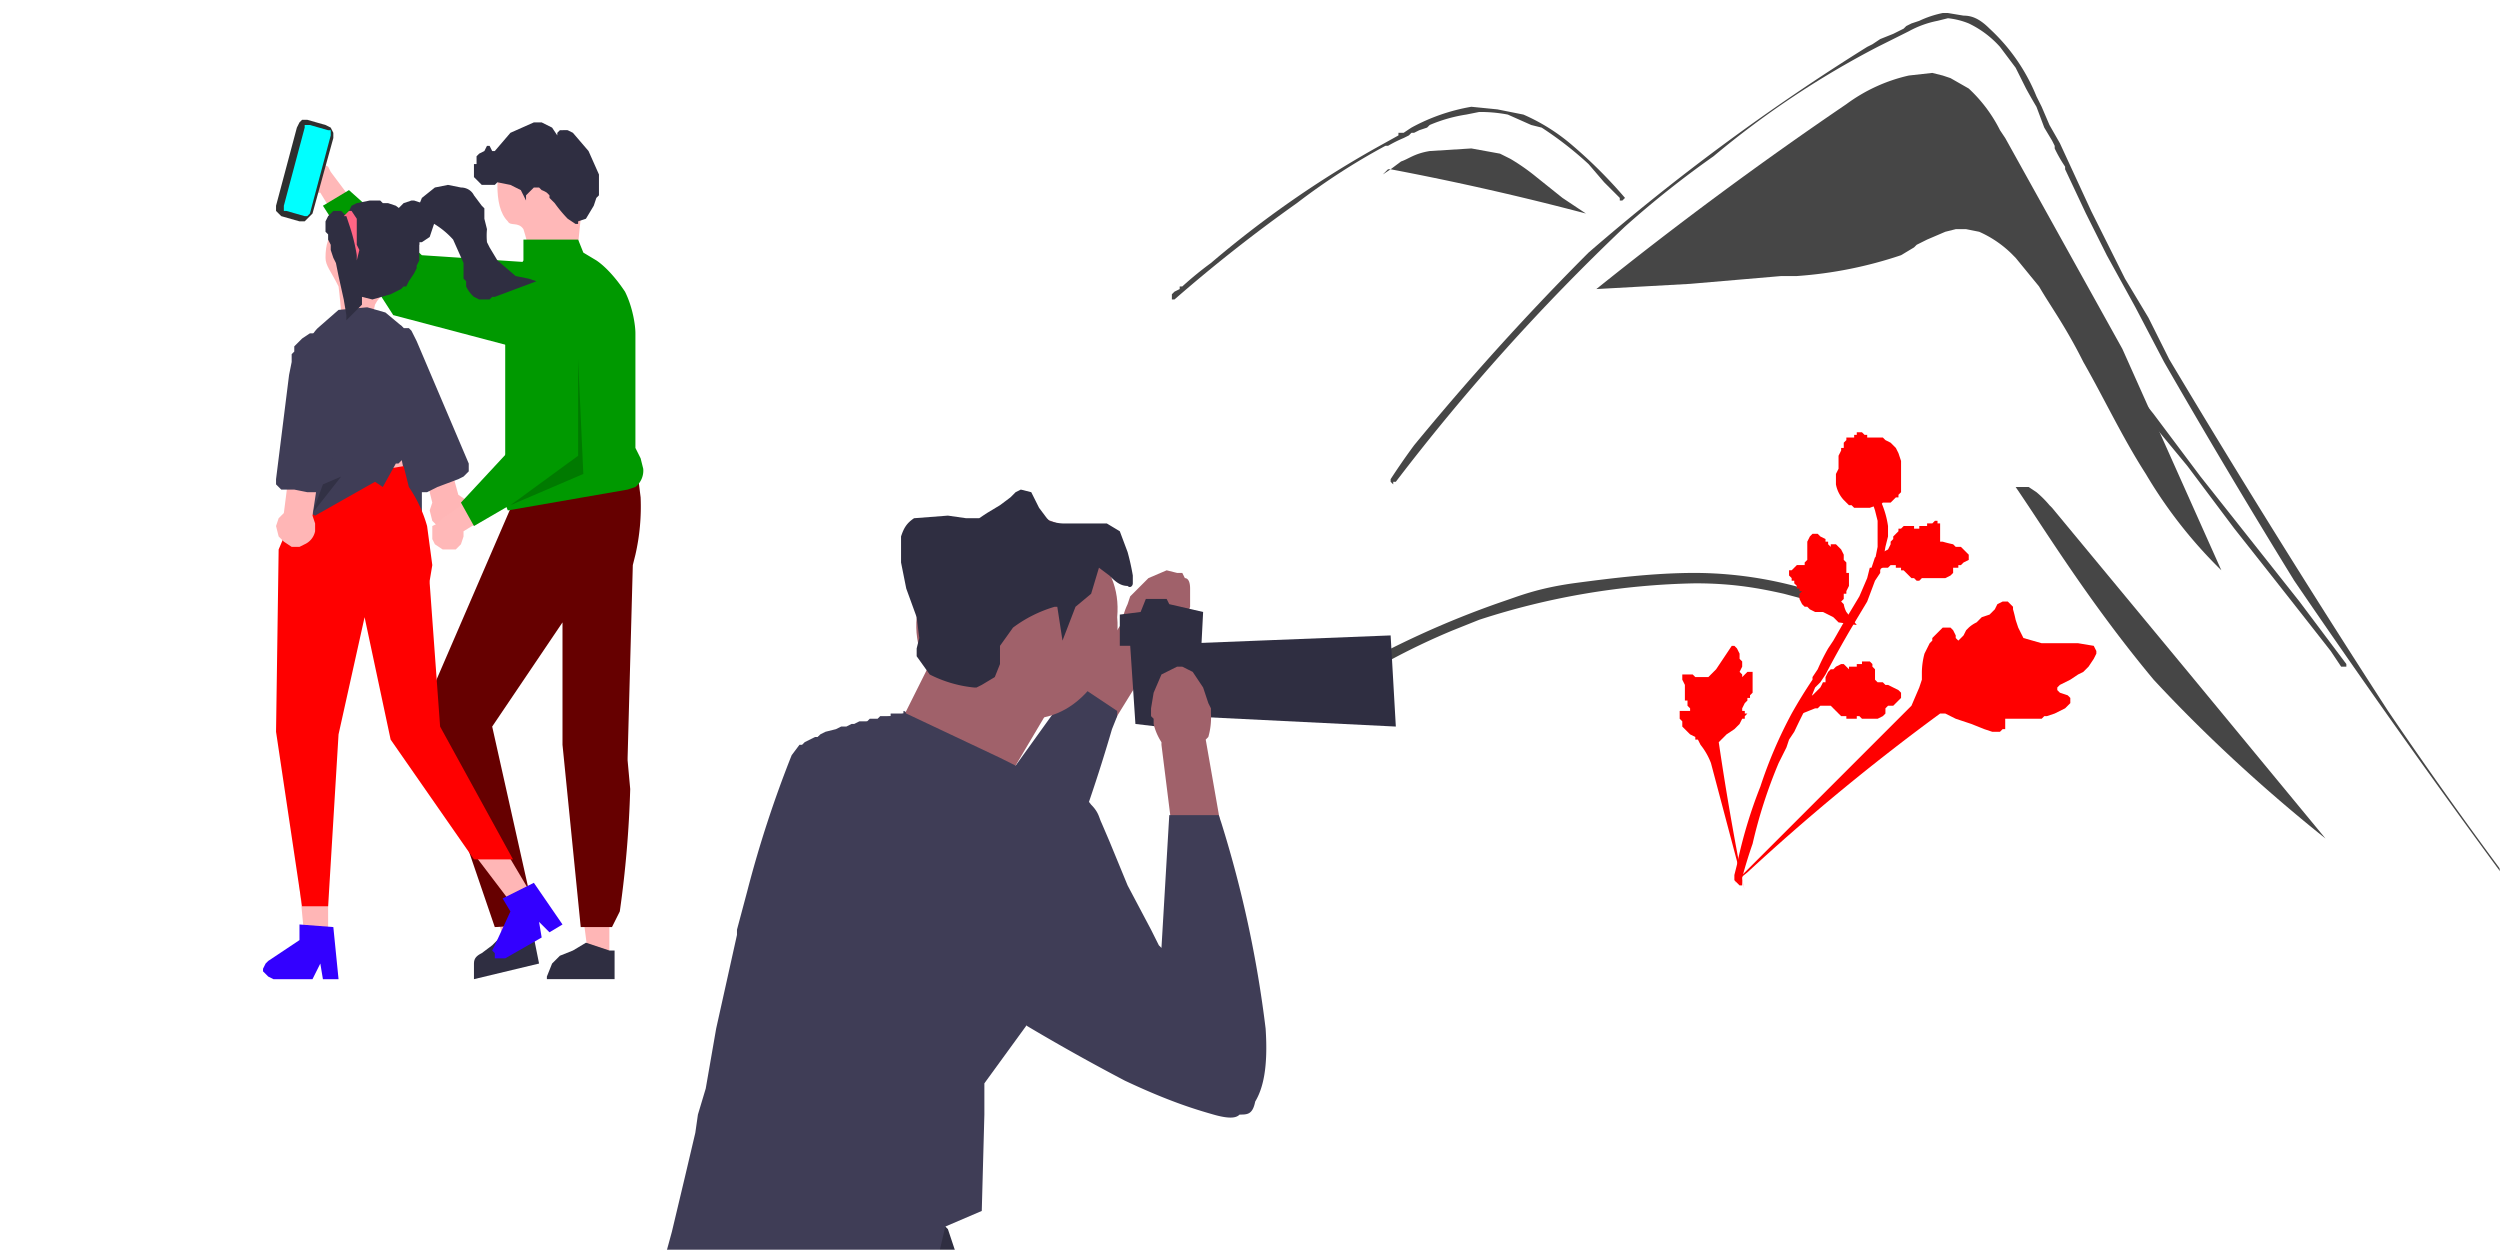 <svg xmlns="http://www.w3.org/2000/svg" baseProfile="basic" image-rendering="optimizeSpeed" viewBox="0 0 960 480"><defs><mask id="a"><path fill="#FFF" d="M0 0h960v480H0z"/></mask></defs><g mask="url(#a)"><path fill="#464646" d="m770 53-2-3a56 56 0 0 0-12-16l-7-4-3-1-4-1-9 1a64 64 0 0 0-24 11 1498 1498 0 0 0-96 71l36-2 35-3h6a160 160 0 0 0 40-8l5-3 1-1 4-2 7-3 4-1h4l5 1a42 42 0 0 1 12 8l2 2 9 11c4 7 10 15 17 29 8 14 15 29 24 43a179 179 0 0 0 29 37l-38-85-45-81Z"/><path fill="#464646" d="m973 351-1-2-2-2-3-3-2-2-1-2a3847 3847 0 0 1-83-117 3252 3252 0 0 1-50-84l-11-21-11-20-8-16-8-17v-1a52 52 0 0 1-4-7v-1l-1-2-3-5-3-8a205 205 0 0 1-4-7l-1-2-3-6-6-8a38 38 0 0 0-12-9 29 29 0 0 0-8-2l-4 1a38 38 0 0 0-11 4l-12 6a347 347 0 0 0-63 42 378 378 0 0 0-34 27 825 825 0 0 0-88 98h-1v1l-1-1v-1a265 265 0 0 1 9-13c14-17 37-44 67-74a852 852 0 0 1 107-79l2-1 3-2 5-2 4-2 1-1 2-1 3-1a39 39 0 0 1 9-3h2l6 1c3 0 6 1 10 5a72 72 0 0 1 18 26l2 4 3 7 4 7 12 26 13 26 9 15 8 16a4314 4314 0 0 0 84 135 1835 1835 0 0 0 56 78ZM622 76l-1-1-1-1-1-1-3-3-6-7a135 135 0 0 0-18-14l-4-1-9-4a56 56 0 0 0-11-1l-5 1a58 58 0 0 0-14 4l-1 1-3 1-2 1h-1l-1 1-2 1a51 51 0 0 0-6 3h-1a253 253 0 0 0-34 22 596 596 0 0 0-47 37h-1v-2l1-1 2-1v-1h1a131 131 0 0 1 11-9 398 398 0 0 1 63-44l9-5v-1h2a165 165 0 0 1 3-2 74 74 0 0 1 23-8l10 1 10 2a74 74 0 0 1 19 12 180 180 0 0 1 20 20l-1 1h-1v-1Z"/><path fill="#464646" d="m687 104 28-11 14-5 2-1 3-1a61 61 0 0 1 8-2l2-1 6-1 6 1 5 3a43 43 0 0 1 9 8l4 4 1 1 2 3 3 4 2 2 1 1 19 24 19 23 19 23 18 24a9203 9203 0 0 1 37 47l2 3 2 3h2v-1l-18-24-19-24-19-24-18-24a4752 4752 0 0 0-38-47l-5-6-5-5-1-2-2-2-3-3-2-2v-1l-2-2-4-3-7-4-5-2h-4l-3 1a36 36 0 0 0-8 2h-2l-1 1-3 1a161 161 0 0 0-8 3h-2l-29 11-7 3h-1l1 1v1h1ZM580 61l-4-2-11-2-16 1c-6 1-8 3-11 4l-4 3a1082 1082 0 0 1 75 17l-3-2-6-4-10-8a80 80 0 0 0-10-7ZM534 65l-3 2 1-1 1-1h1ZM788 195l-1-1a40 40 0 0 0-5-5l-3-2h-5c11 16 28 44 53 74 26 28 51 49 66 61l-52-63-53-64Z"/><path fill="#6c63ff" d="M136 224v-1l1-4v-5a9 9 0 0 0-1-4l-4 7-6 6-1 1-2 1-1 2v2l1 2a13 13 0 0 0 2 3h1a40 40 0 0 0 7-6l2-3 1-1Z"/><path fill="#464646" d="m508 269-1-1-1-1v-1l1-1 1-1 6-4a351 351 0 0 1 63-29c6-2 13-5 27-7 15-2 31-4 47-4a153 153 0 0 1 51 9v2l-1 1h-1l-15-4c-9-2-19-4-34-4a284 284 0 0 0-83 14l-10 4a265 265 0 0 0-48 26h-1v1h-1Z"/><path fill="#ffb6b6" d="M234 368h-8l-4-31h12v31Z"/><path fill="#2f2e41" d="M236 365h-2l-9-3-5 3-5 2-3 3-2 5v1h26v-11Z"/><path fill="#ffb6b6" d="m203 363-8 2-10-30 11-2 7 30Z"/><path fill="#2f2e41" d="M205 360h-3l-9-1-4 4-4 3c-2 1-3 2-3 4v6l25-6-2-10Z"/><path fill="#600" d="m244 180 1 3 1 8a83 83 0 0 1-2 22l-1 4-2 74v1l1 11a416 416 0 0 1-4 47l-3 6h-12l-7-70v-47l-27 40 17 76-16 1-28-82 35-81 47-13Z"/><path fill="#ffb8b8" d="m115 68 1 3 2 2 2 1h3l11 18 5-10-12-16-1-2-2-1-2-1h-3l-2 2-1 2-1 2ZM191 71c0 6 1 11 4 14 1 2 4 0 6 3 2 6 3 14 6 19 4 4 8 3 12-2 3-5 3-13 4-21l6-13c0-5-2-10-6-13-3-4-8-6-13-6s-10 2-14 6c-3 3-5 7-5 13Z"/><path fill="#090" d="m124 79 27 42 53 14 8-1 7-5 4-8v-7l-4-7-5-4-7-2-45-3-28-25-10 6Z"/><path fill="#090" d="m195 196 46-8 3-1a8 8 0 0 0 3-7l-1-4-2-4v-44c0-3-1-10-4-16-4-6-8-10-11-12l-5-3-2-5h-21v8l-7 12v64l2 7-3 8 2 5Z"/><path fill="#2f2e41" d="M230 75v-8l-4-9-6-7-2-1a14 14 0 0 0-2 0h-1l-1 1v1l-2-3-2-1-2-1h-3l-9 4-6 7h-1l-1-2h-1l-1 2-2 1-1 1v3h-1v5l1 1 2 2h5l1-1 5 1 4 2 2 4v-2l1-1 2-2h2l1 1a9 9 0 0 1 2 1l1 1v1l1 1 1 1a52 52 0 0 0 5 6l3 2h1v-1l3-1 3-5 1-3 1-1Z"/><path fill="#6c63ff" d="M134 131"/><path fill="#ffb6b6" d="m171 204-3-2-2-2-1-4 1-3-10-40 6-14 14 51 3 2 1 3v3l-1 3a7 7 0 0 1-5 3h-3Z"/><path fill="#3f3d56" d="m149 126 3-1h2l1 1h2l1 1 1 2 1 2 20 47v3l-1 1-1 1-2 1-8 3-2 1-2 1h-2v8c-1 1-2-1-3-2l-2-4c0-3 0-7-5-9-9 4-20 12-24 7 1-14 10-37 16-52v-5l1-4 4-2Z"/><path fill="#ffb6b6" d="M126 361h-9l-3-31h12v31Z"/><path fill="#30f" d="M130 376h-6l-1-6-3 6h-15l-2-1-1-1-1-1v-1l1-2 1-1 12-8v-6l13 1 2 20Z"/><path fill="#ffb6b6" d="m205 345-7 4-19-25 10-6 16 27Z"/><path fill="#30f" d="m216 355-5 3-4-4 1 6-14 8h-4v-2l-1-1 1-2 6-13-3-5 12-6 11 16Z"/><path fill="#ffb6b6" d="m119 192-1-7h38l-5-24-32 31Z"/><path fill="red" d="m118 185-11 26-1 70 10 67h10l4-66 10-45 10 47 32 46h15l-28-51-4-55v-1l1-6-2-15a51 51 0 0 0-7-15l-2-8-37 6Z"/><path fill="#ffb6b6" d="M125 99c0 3 2 5 5 11 1 7 1 16 3 21 2 4 5 3 8 0l3-14c2-4 5-5 8-7 3-4 5-7 5-11 0-5-2-9-5-12s-7-5-11-4c-5-1-8 1-11 4-4 3-5 7-5 12Z"/><path fill="#3f3d56" d="M117 136c1-3 2-7 5-10l8-7 11-1 7 2 6 5 1 1v1h1l2 6 1 6v3a55 55 0 0 1-2 6 52 52 0 0 0 0 5l-1 1v10l-1 4v8l-1 1-1 1h-1l-5 9-3-2-23 13-2-1h-1l-1-2v-1l-1-3-1-4c-1 1-1 2-1-4l3-34v-3a63 63 0 0 1 0-10Z"/><path fill="#ffb6b6" d="m109 208-2-2-1-4 1-3 2-2 7-55 12 3-8 53 1 3v3a7 7 0 0 1-4 5l-2 1h-3l-3-2Z"/><path fill="#3f3d56" d="m106 184 5-40 1-5v-3l1-1v-2l3-3 3-2h4l4 2 2 3 1 4 1 16v1c0-2 0-4-1 1l-4 34c-1 5-1 2-1 0h-7l-5-1h-5l-1-1-1-1v-2Z"/><path fill="#2f2e41" d="M151 86v2l2 3 3 2 1 1h4v-1h1l3-2 1-3 1-3-1-3-1-1-1-1-2-2-3-1h-1l-3 1-3 3-1 1a6 6 0 0 0 0 3v1Z"/><path fill="#2f2e41" d="m160 81 2-5 5-4 5-1 5 1c2 0 4 1 5 3l3 4 1 1v4l1 4a26 26 0 0 0 0 5l1 2 3 5 7 6 5 1 3 1-16 6h-1l-1 1h-4l-2-1a12 12 0 0 1-3-4v-2l-1-1v-6l-4-9a32 32 0 0 0-9-7h-1l-2-1-1-1-1-1v-3l1-1M134 81l1-2 2-1 5-1h4l1 1h2l3 1 4 3 2 3 1 1 1 2 1 3v9l-1 2v1l-1 2-2 3-1 2h-1l-1 1-4 2-7 2-4-1v-1 4l-2 2-2 2-2 2v-2l-1-6-2-9-1-5-1-2-1-3v-2l-1-2v-2l-1-1v-4l1-2 1-1 1-1h3l1 1 1 1"/><path fill="#ff6584" d="m137 100 1-4-1-2V84l-2-3h-1l-2 2h1l1 3a71 71 0 0 1 3 12v2Z"/><path fill="#ffb8b8" d="M172 211h3l2-2 1-3v-2l18-11-10-5-16 11-2 2-2 1v5l1 2 3 2h2Z"/><path fill="#090" d="m182 202 43-25 15-53-1-9-5-7-8-3h-7c-3 0-5 1-6 3-3 1-4 3-5 5l-2 7-3 45-26 28 5 9Z"/><path fill="#2f2f2f" d="m108 83 7 2h2l1-1 2-2 8-29v-2l-1-2-2-1-7-2h-2l-1 1-1 2-8 30v2l1 1 1 1Z"/><path fill="#0ff" d="M126 50h1v2l-8 30-1 1h-1l-7-2h-1v-2l8-30v-1h2l7 2Z"/><path fill-opacity=".2" d="M222 138v37l-26 19 28-12-2-44ZM124 186l7-3-11 14 4-11Z"/><path fill="red" d="M795 269v-1l-1-1-3-1-1-1v-1l1-1 4-2 3-2 2-1 2-2 2-3 1-2v-1l-1-2-6-1h-14l-7-2-1-2-1-2-1-3a52 52 0 0 0-1-4v-1l-1-1-1-1h-1c0-1 0-1 0 0h-1l-2 1-1 2-1 1-1 1-3 1-2 2a12 12 0 0 0-3 2l-1 1-1 2-1 1-1 1-1-1v-1l-1-2-1-1h-3l-2 2-2 2v1l-1 1-2 4a29 29 0 0 0-1 7v3l-1 3-3 7-4 4-2 2-62 62 5-4a847 847 0 0 1 74-61h2l4 2 6 2 5 2 3 1h3l1-1h1v-4h14l1-1h1l3-1 4-2 2-2v-1Z"/><path fill="red" d="M673 258h-2l-1 1-1 1v-1l-1-1 1-2v-2l-1-1v-2l-1-2-1-1h-1l-2 3-4 6-3 3h-5l-1-1h-4v2l1 2v6h1v2l1 1v1h-4v3l1 1v2l1 1 2 2 2 1v1h1l1 2a26 26 0 0 1 4 7l13 49-1-4-2-11a1090 1090 0 0 1-7-42l1-1 2-2 3-2 2-2 1-2h1v-1l1-1h-1v-1h-1v-1l1-2 1-1v-1h1v-1l1-1v-8ZM692 274l3-6v-1h1l1-1 2-2a23 23 0 0 0 1-2h1v-2l1-2 1-1h1l1-1 2-1h1l1 1 1 1v-1h3v-1h2v-1h3l1 1v1l1 1v4l1 1h2l1 1h1l2 1 2 1 1 1v2l-2 2-1 1h-2l-1 1v2l-1 1-2 1h-6l-1-1h-1v1h-4v-1h-2l-1-1-1-1-1-1-1-1h-4l-1 1h-1l-5 2ZM713 240l-7-1-1-1-1-1-2-1-2-1h-3l-2-1-1-1h-1l-1-1-1-2v-2l1-1h-1v-1h-1v-1l-1-1v-1h-1v-1l-1-1v-2h1l1-1 1-1h3v-1l1-1v-7l1-2 1-1h2l1 1 2 1v1h1v1l1 1v-1h2l1 1 1 1 1 2v2l1 1v3h-1 1v1h1v5l-1 2v1h-1v2l-1 1 1 1a10 10 0 0 0 1 3l4 5ZM718 220l2-6h1l1-1 1-1 2-1 1-2v-1l1-1v-1l1-1 1-1v-1h1l1-1h4v1h2v-1h3v-1h2l1-1h1v1h1v7h1a43 43 0 0 0 4 1l1 1h2l2 2 1 1v2l-2 1-1 1h-1v1h-2v2l-1 1-2 1h-8v-1 1h-1l-1 1h-1l-1-1h-1l-1-1-1-1-1-1h-1v-1h-2v-1h-2l-1 1h-2l-5 2Z"/><path fill="red" d="m668 340-1-1 1-2-1 2-1-1v-2l1-4a182 182 0 0 1 9-30 172 172 0 0 1 12-28 188 188 0 0 1 8-13v-1l2-3a82 82 0 0 1 4-8l2-3 4-7 6-10 3-7 1-4h1l1-3 1-5v-10l-1-4-1-3-1-1 3-1 1 1a35 35 0 0 1 3 10v4l-1 4-1 6-1 3v1l-2 3-3 8-6 10a414 414 0 0 0-10 18l-2 3-1 1-1 1-2 5a263 263 0 0 0-6 12l-2 3-1 3-3 6a187 187 0 0 0-10 31 183 183 0 0 0-4 13v3h-1Z"/><path fill="red" d="M711 194h-1l-1-1-1-1a12 12 0 0 1-3-6v-4l1-2v-5l1-2v-1h1v-2l1-1v-1h3c0-1 0-1 0 0v-1h1v-1h2l1 1h1v1h6l1 1 2 1 1 1 1 1 1 2 1 3v12l-1 1v1h-1l-1 1-1 1h-3l-1 1h-1a41 41 0 0 0-3 1h-6l-1-1Z"/><path fill="#a0616a" d="m453 241 2-2 2-6v-7c0-3-1-4-2-4l-1-2h-2l-4-1-7 3-4 4-2 2-1 1-1 3a25 25 0 0 0-2 6v1l-23 34 16 10 21-34 1-1 2-1 3-3 1-2 1-1Z"/><path fill="#3f3d56" d="m314 283 4 10a354 354 0 0 0 51 78c3 3 5 3 5 3h7l6-4 4-4 2-3 5-8c3-5 7-11 11-22a638 638 0 0 0 18-53l2-5v-2l-15-10-1-1-23 32-8 10 1-2v-8l1-3-37-18v1l-5 1a214 214 0 0 0-28 8Z"/><path fill="#a0616a" d="M429 237c1 11-3 20-11 28-7 8-16 12-27 11-11 1-20-3-28-11s-12-17-11-28c-1-11 3-20 11-27 8-8 17-12 28-12s20 4 27 12c8 7 12 16 11 27Z"/><path fill="#2f2e41" d="M369 488h-29l-1-1-1-1-2-3-2-1v-1h-1l-1-2-3-3-1-1-1-1 6-1 12-2 12-3 5-1v1l1 1v2l1 1 1 3 2 6 1 5 1 2Z"/><path fill="#a0616a" d="m403 272-16 27-44-16 17-34 43 23Z"/><path fill="#2f2e41" d="m430 236 8-1 2-5h8l1 2 13 3-2 39-7 6-17-2-2-30h-4v-12Z"/><path fill="#2f2e41" d="m458 247 76-3 2 35-81-4 3-28ZM406 233l2 13 5-13 6-5 3-10 4 3c2 2 4 4 7 4 1 1 2 0 2-1v-3a89 89 0 0 0-2-9l-3-8-5-3h-17a17 17 0 0 1-5-1l-1-1-3-4-3-6-4-1-2 1-2 2-4 3-5 3-3 2h-5l-7-1-13 1c-3 2-4 4-5 7v10l2 10 4 11 1 8-1 4v3l5 7a48 48 0 0 0 17 5h1l2-1 5-3 2-5v-7l5-7a50 50 0 0 1 16-8h1Z"/><path fill="#3f3d56" d="m394 394-16 22v12l-1 37-14 6-4 17h-23v-1h-1v1h1-82l1-4 3-11 5-21 4-17 1-7 3-10 4-23a43359 43359 0 0 0 8-36v-2l4-15a438 438 0 0 1 17-52l3-4h1l1-1 2-1 2-1h1l1-1 2-1 4-1 2-1h2l2-1h1l2-1h3l1-1h3l1-1h4c0-1 0-1 0 0v-1h5v-1l1 1 36 17 6 3 2 1v5l1 63 1 31Z"/><path fill="#a0616a" d="m465 272-1-2-2-6-4-6-4-2h-2l-2 1-4 2-3 7-1 6v3l1 1v2a22 22 0 0 0 3 7v1l5 40 19-2-7-40 1-1a27 27 0 0 0 1-9v-2Z"/><path fill="#3f3d56" d="m384 303 1-1 6-2c5 0 11-1 17 1 5 2 8 4 11 8 3 3 3 5 4 7l3 7 7 17 9 17 3 6 1 1 3-51h19l1 3a442 442 0 0 1 17 79c1 15-1 23-4 28-1 5-3 5-6 5-1 1-3 2-10 0s-17-5-34-13a807 807 0 0 1-77-46l-3-2 32-64Z"/></g></svg>